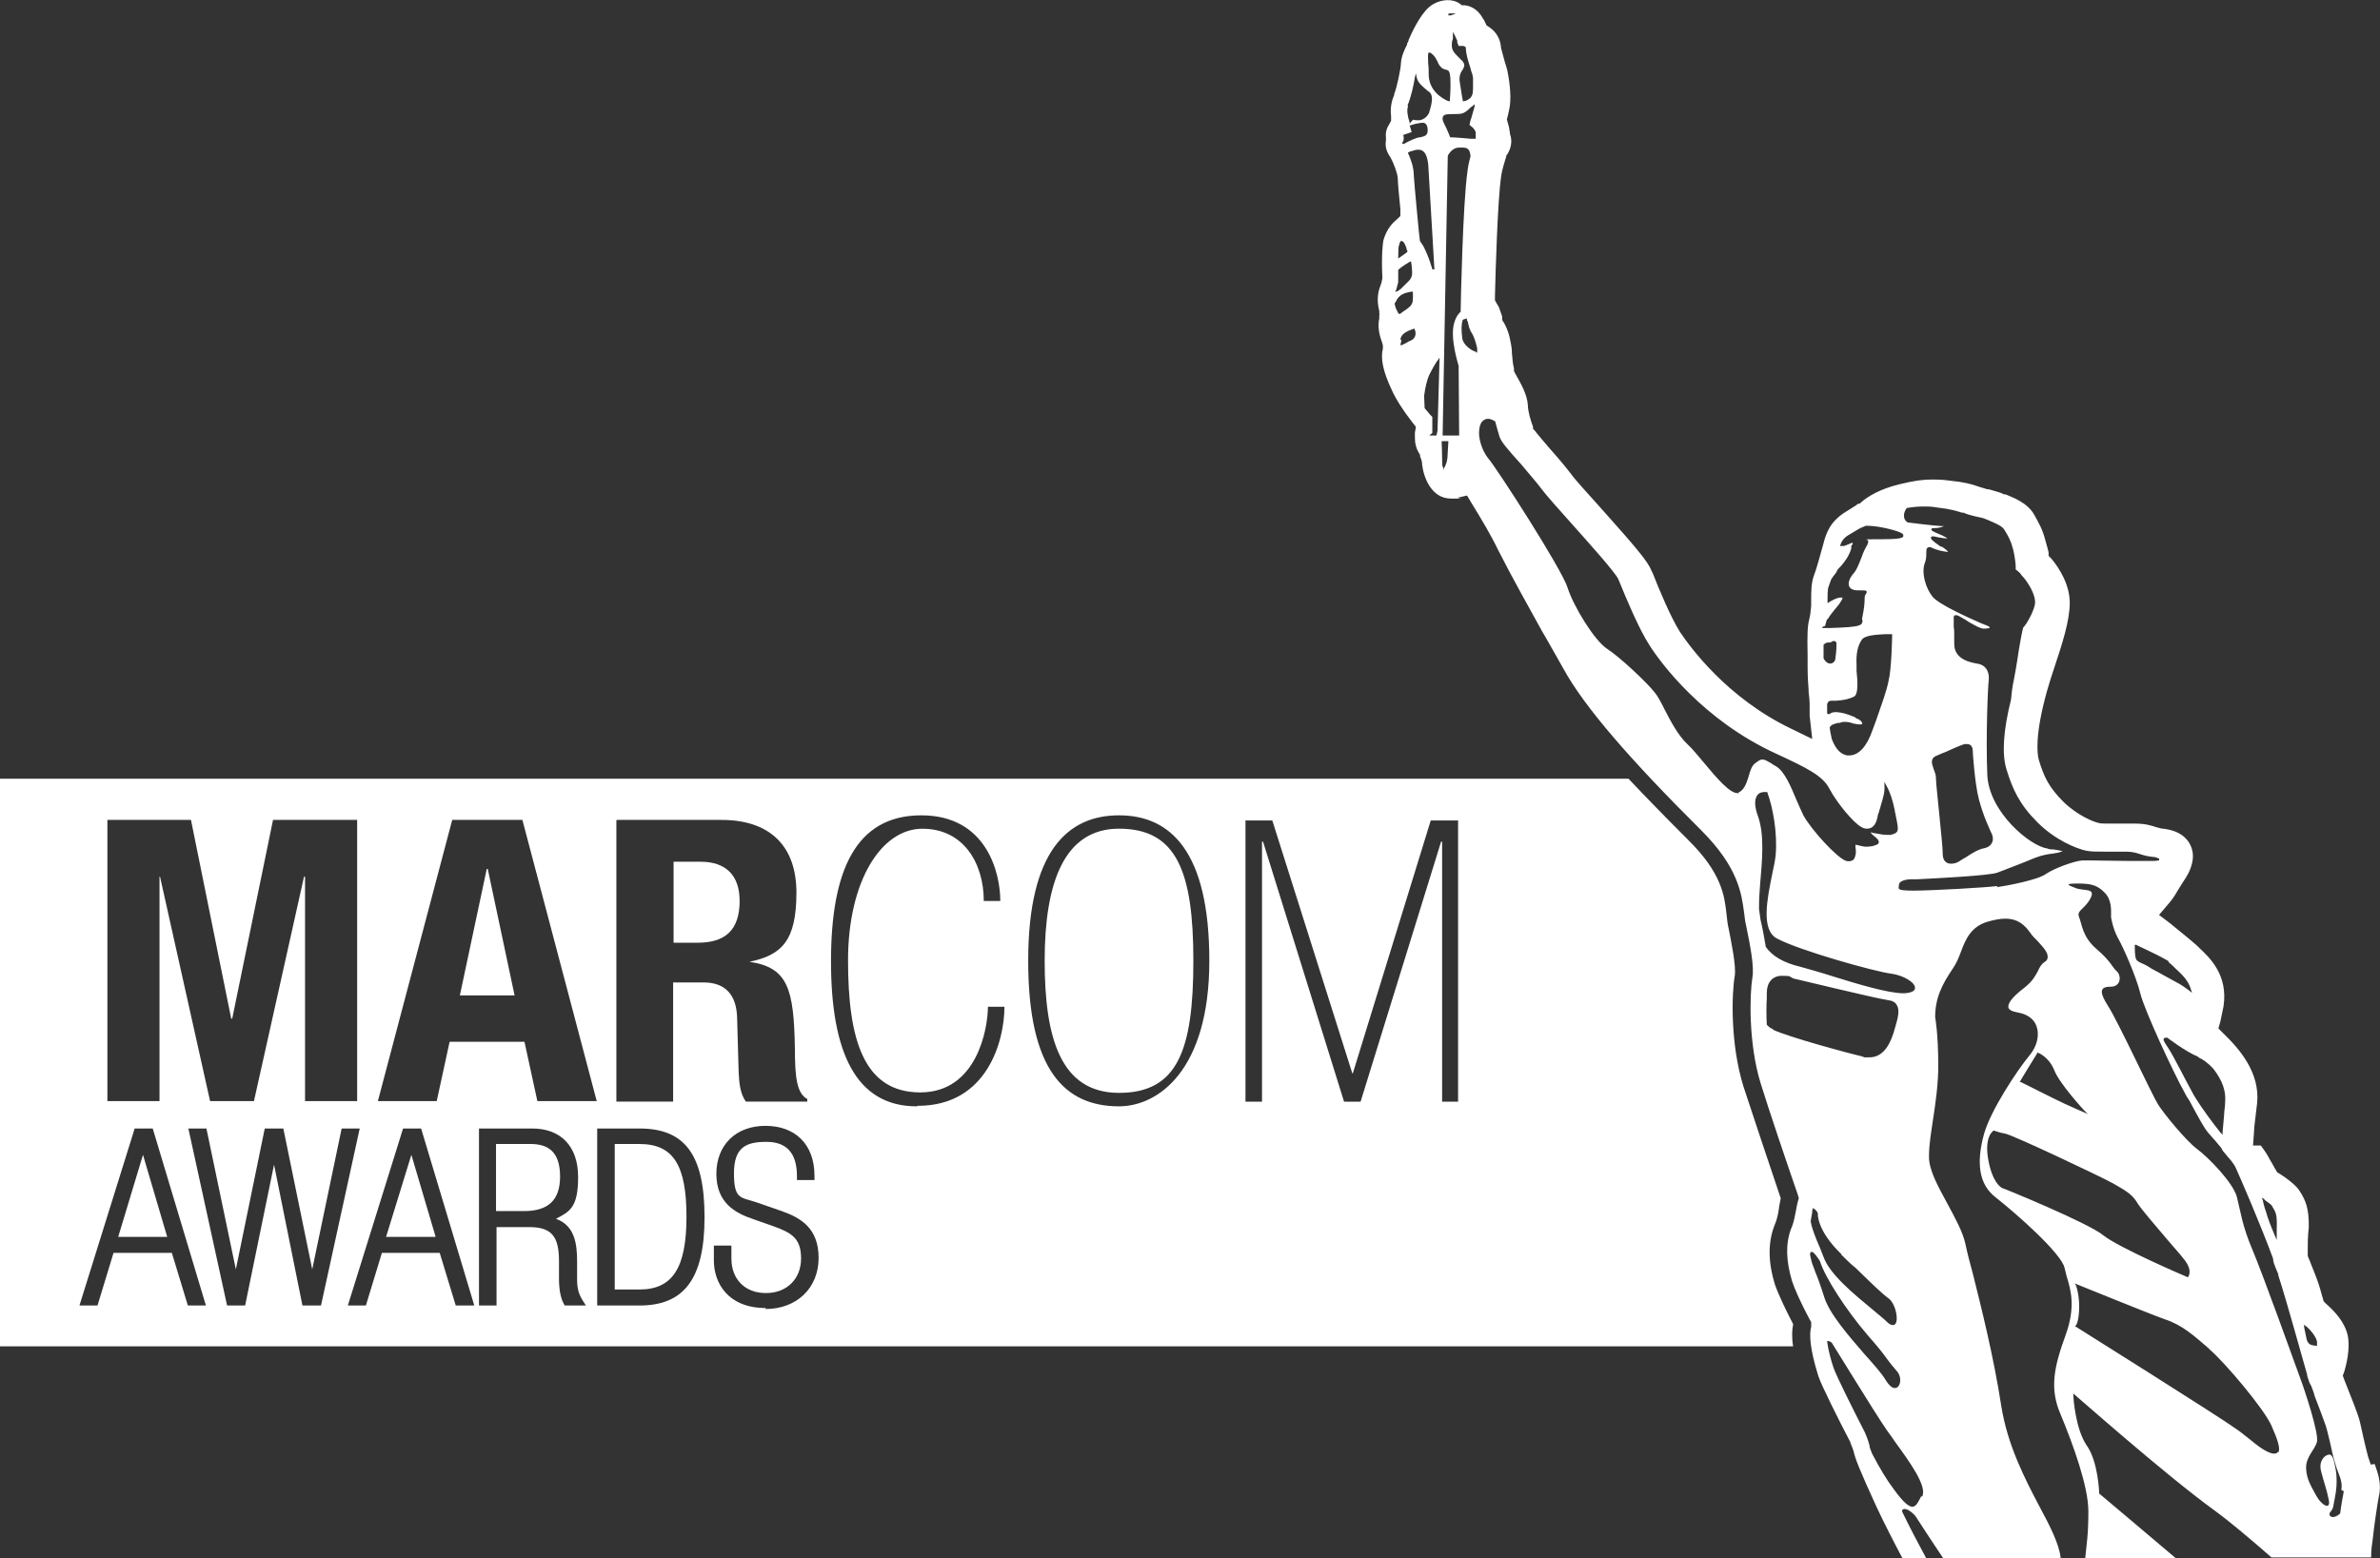 <?xml version="1.0" encoding="UTF-8"?>
<svg xmlns="http://www.w3.org/2000/svg" id="Layer_2" viewBox="0 0 466.72 305.67">
  <rect x="0" y="0" width="466.72" height="305.67" fill="#333333" stroke="none"/>
  <defs>
    <style>.cls-1{fill:#fff;}</style>
  </defs>
  <g id="Layer_1-2">
    <g id="Layer_1-3">
      <path class="cls-1" d="M464.89,287.25c-.2-.51-.3-1.01-.51-1.52-.3-1.11-.61-2.43-.91-3.75-.3-1.21-.51-2.43-.81-3.54s-1.42-3.95-2.94-7.79l-.3-.81.3-.81c.81-2.73,1.01-5.16.71-6.88-.51-2.73-2.63-4.96-4.25-6.38l-.51-.51-.2-.71c-.1-.4-.3-.91-.4-1.42-.4-1.52-1.21-3.54-1.92-5.26h0c-.1-.4-.3-.71-.4-1.01l-.2-.51v-1.42c0-1.01,0-2.43.2-4.15.1-3.95-.81-5.47-1.42-6.58l-.2-.3c-.2-.4-.91-1.62-4.05-3.64l-.51-.3-.3-.51c-.4-.61-.71-1.32-1.11-1.92-.61-1.21-1.21-2.02-1.82-2.83h-1.52l.2-2.73c0-.81.2-2.02.3-3.04l.3-2.53c.61-5.97-3.44-10.63-6.58-13.66l-1.01-1.01.4-1.42c.2-1.01.4-1.92.61-2.94.91-6.17-2.73-9.51-4.76-11.44l-.4-.4c-1.01-.91-3.24-2.73-5.36-4.45l-2.13-1.62,1.72-2.02c.81-.91,1.42-1.82,1.92-2.73.4-.61.71-1.11,1.01-1.62.81-1.21,1.42-2.13,1.82-3.75.4-1.62.1-3.04-.71-4.25-1.01-1.42-2.53-2.23-4.86-2.53-.51,0-.91-.2-1.42-.3-.91-.3-2.13-.71-4.15-.71h-4.35c-1.82,0-2.43,0-2.73-.1h0c-1.01-.2-4.15-1.42-6.98-4.15-2.94-2.94-3.85-4.96-4.86-8.3-.3-1.11-.81-4.76,1.62-13.46.4-1.42.91-3.04,1.42-4.55,1.52-4.55,3.04-9.21,3.04-12.75s-2.02-6.78-3.64-8.7l-.51-.51v-.71c-.2-.81-.4-1.52-.61-2.23-.51-2.13-1.32-3.54-2.23-5.16-1.32-2.33-4.15-3.34-5.57-3.95h-.3c-.71-.4-1.72-.61-3.04-1.01h-.3c-.51-.2-1.01-.3-1.32-.4h0l-.3-.1c-1.42-.51-2.83-.91-5.87-1.21-1.42-.2-2.43-.2-3.34-.2-1.72,0-3.34.2-6.28.91-3.85.91-6.38,2.43-7.69,3.64l-.2.2h-.3c-.61.51-1.42.91-2.33,1.52-3.14,1.92-3.95,4.15-4.55,6.58-.51,1.82-1.42,5.16-1.82,6.07-.51,1.42-.51,3.14-.51,4.66v1.21c-.1,1.21-.2,1.92-.4,2.73-.3,1.11-.4,2.83-.3,6.98v2.13h0v.2c0,.71,0,1.82.2,4.45v.4c.1.81.2,1.72.2,2.23v2.43l.51,4.55-4.15-2.02c-12.65-6.07-19.84-16.09-21.76-18.93-1.82-2.83-4.25-8.7-5.36-11.54l-.3-.61c-.71-1.82-3.34-4.86-10.12-12.45-2.63-2.94-4.86-5.36-5.57-6.38-1.01-1.32-2.43-3.04-4.15-4.96-1.21-1.42-2.43-2.83-3.04-3.64l-.3-.3v-.4c-.51-1.32-1.01-3.14-1.01-4.15-.1-2.13-1.32-4.25-2.53-6.38l-.2-.4v-.51c-.2-.71-.3-1.82-.4-2.94,0-1.21-.2-1.72-.2-1.92-.3-1.82-.81-3.24-1.52-4.35l-.2-.3v-.71c-.2-.51-.4-1.11-.61-1.72-.1-.3-.3-.51-.4-.71l-.4-.71v-.81c.1-4.35.51-18.73,1.21-23.48.2-1.52.81-3.24,1.01-3.95v-.2l.2-.2c.81-1.32,1.01-2.73.51-4.05v-.3l-.1-.4c0-.51-.2-.91-.3-1.42l-.2-.71.2-.71c.2-.81.3-1.42.4-2.02.3-2.23-.2-5.47-.51-6.88-.1-.4-.3-1.11-.51-1.72h0c-.4-1.52-.61-2.23-.71-2.63h0c-.1-1.72-.91-3.14-2.23-4.05l-.61-.4-.3-.61c-.1-.2-.2-.51-.4-.71-.81-1.52-2.02-2.43-3.54-2.63h-.61l-.51-.4c-.61-.4-1.42-.61-2.23-.61-1.32,0-2.73.51-3.75,1.42-1.82,1.62-3.44,5.16-3.95,6.38,0,.3-.2.51-.3.71v.2c-.51,1.01-1.11,2.23-1.21,3.64,0,1.01-.81,4.86-1.32,6.07h0v.2c-.51,1.11-.81,2.53-.61,4.15v.91l-.4.71c-.51.81-.71,1.62-.61,2.53v.61c-.2,1.11.1,2.23.91,3.34,0,.1.1.2.2.4.4.81,1.11,2.53,1.21,3.64,0,1.01.3,3.95.51,6.07v1.32c.1,0-.91.91-.91.91-1.21,1.01-2.02,2.43-2.43,3.95-.1.71-.4,2.63-.2,7.09v.4l-.1.4c0,.3-.2.71-.4,1.32-.61,1.72-.4,3.44-.1,4.55v.51c.1,0,0,.51,0,.51v.51h0c-.3,1.42-.1,2.94.51,4.55l.2.71v.71c-.51,1.92.1,4.55,1.72,8,.81,1.82,2.23,4.05,4.05,6.38l.71.91-.2,1.11v1.11c0,1.11.3,2.13.81,2.94l.2.3v.3c.1.2.4,1.01.4,1.42h0v.2c.3,2.53,1.82,6.68,5.67,6.68s.91,0,1.42-.2l1.72-.4.91,1.52c1.92,3.14,3.75,6.17,5.16,9.11,3.14,6.17,5.77,10.73,8.7,16.09l.71,1.21c1.11,1.92,2.23,3.95,3.44,6.07,4.05,7.39,12.96,17.71,27.02,31.68,7.29,7.29,7.89,12.45,8.4,16.19.1.91.2,1.72.4,2.53.81,3.95,1.62,8.1,1.21,10.22-.51,3.14-.81,12.75,1.62,20.65,1.62,5.26,5.26,15.99,7.29,21.86l.2.71-.2.71c-.1.4-.2.81-.3,1.42-.2.91-.4,2.53-1.01,3.85-1.11,2.94-1.01,6.28.2,10.32.51,1.52,1.62,4.05,3.34,7.29l.4.71v.91c-.4,1.42-.3,4.25,1.42,9.72.61,1.82,3.75,8.1,6.28,12.96h0v.1c.1.3.51,1.21.61,1.62h0c.3,1.42,1.11,3.54,4.55,11.03,1.52,3.24,3.44,6.98,5.06,10.02h4.66c-1.32-2.43-3.14-5.87-4.76-9.21h0v-.2c.1-.2.3-.3.51-.3.81,0,2.02,1.21,2.13,1.42,0,0,3.34,5.16,5.47,8.3h22.98v-.2c-.3-2.63-2.02-6.07-4.15-10.02-2.83-5.36-6.28-12.04-7.49-19.74-1.52-9.82-3.95-19.43-5.57-25.91-.61-2.23-1.11-4.15-1.42-5.67-.51-2.53-2.13-5.36-3.64-8.2-1.82-3.34-3.54-6.48-3.54-9.01s.4-4.66.81-7.49c.51-3.24,1.01-6.98,1.01-10.43,0-6.28-.61-9.51-.61-9.51,0-3.75,1.32-6.38,3.44-9.51.71-1.01,1.21-2.23,1.62-3.34.91-2.43,1.92-4.86,5.16-5.87,1.42-.4,2.53-.61,3.54-.61,2.53,0,3.85,1.32,4.86,2.73.4.61,1.01,1.21,1.52,1.72,1.11,1.21,2.02,2.23,1.92,3.14,0,.3-.2.71-.61.91-.71.51-1.01,1.11-1.32,1.82-.51.91-1.01,1.92-2.53,3.14-2.94,2.23-3.34,3.34-3.24,3.95.1.51.81.81,1.92,1.01,1.72.3,3.04,1.21,3.54,2.53.71,1.82.2,4.05-1.32,5.87-2.43,2.94-7.59,10.73-8.91,15.38-1.62,5.87-.91,9.92,2.13,12.35,4.25,3.34,13.06,11.13,13.66,13.97.1.51.3,1.11.4,1.62.81,2.63,1.82,5.97-.2,11.54-2.33,6.38-3.14,10.53-1.01,15.49,2.53,6.07,5.47,14.27,5.47,19.03s-.3,5.97-.61,9.21h17.71c-6.17-5.26-14.88-12.55-14.98-12.65h0v-.2s-.2-6.07-2.43-9.21c-2.23-3.24-2.63-9.41-2.63-9.72v-.51l.3.3c.2.1,17.61,15.59,27.53,22.77,3.04,2.23,6.98,5.57,11.03,9.11h19.53c0-1.52.2-2.83.3-3.44.3-2.94.91-6.88,1.21-8.5.61-2.53-.2-4.66-.81-6.38l-.81.1ZM289.18,20.34v.51c-.4,1.32-.71,2.63-.81,2.73l-.2.91.71.61c.1.1.4.51.51.81v.91h0v.4h-1.01c-1.82-.2-3.95-.3-3.95-.3h-.1v-.1s-.3-.91-1.11-2.53c-.4-.71-.4-1.21-.2-1.52.3-.4,1.01-.4,2.33-.4s1.72-.1,2.63-.91c.2-.2.4-.4.71-.61h0l.4-.3.1-.2ZM285.73,8.2l.3.81h.91s.4.1.51.3h0c0,1.32.51,2.83.91,4.05.1.51.3,1.01.4,1.32,0,.1,0,.3.1.51h0v2.23c0,1.01-.2,1.62-.81,2.02-.4.3-.81.4-1.01.4h-.2v-.2s-.3-1.52-.61-3.75c-.1-1.01.2-1.72.61-2.23.3-.61.51-.91,0-1.62-.3-.3-.61-.61-.81-.81-.91-.91-1.42-1.42-1.32-2.63,0-.4.1-.71.2-1.01v-1.32l.4.71c.3.61.51,1.11.51,1.11l-.1.1ZM284.11,2.63h1.32c0,.1-1.01.4-1.01.4h-.3l-.2-.3h.4l-.2-.1ZM280.07,10.43c.2-.2.4-.2.81.2.51.4.71.91,1.01,1.42.2.51.4.91.91,1.32.3.2.51.2.71.3.61.1.81.3.91,1.72.1,2.02-.1,4.05-.1,4.15v.3h-.3s-3.64-1.32-3.85-4.96c0-.91,0-1.72-.1-2.33,0-1.21-.1-1.72,0-1.92v-.2ZM276.02,20.65c.61-1.32,1.21-3.95,1.42-5.36l.2-.91.2.91c.3,1.11,1.32,1.82,2.13,2.53l.3.2c1.21.91,0,3.75,0,4.05,0,0-.51,1.32-1.92,1.52-.61,0-.91,0-1.11-.1h-.1c-.1,0-.4.4-.51.51l-.2.3v-.3c-.4-1.11-.61-2.53-.3-3.14l-.1-.2ZM275.11,27.83c.2-.4.2-.81.1-1.21v-.2h.1l1.52-.51-.4-1.32h.2c1.32-.51,2.43-.51,2.43-.51,0,0,.3,0,.51.2.3.3.4.71.4,1.32,0,1.01-.61,1.11-1.42,1.32-.4,0-.91.2-1.42.4-.71.3-1.32.61-1.82.91h-.2l-.2-.2h0l.2-.2ZM274.2,50.3c0-1.11,0-1.92.2-2.33,0-.3.2-.51.3-.71h0c.61,0,.81.61,1.11,1.42,0,.2.1.4.2.61h0c0,.1-.1.2-.1.2,0,0-.71.51-1.42,1.01l-.3.2v-.4h0ZM273.79,56.88c.3-1.21.4-1.52.4-1.52v-2.33h0v-.1c1.01-.91,2.23-1.52,2.33-1.62h.2c0-.1,0,.1,0,.1,0,0,.2,1.01.2,2.13s-.61,1.52-1.52,2.43c-.2.2-.4.4-.71.71-.3.2-.51.4-.81.51h-.3c0,.1.1-.2.1-.2l.1-.1ZM274.2,61.44l-.4-.81s-.2-.4-.3-1.01h0c0-.2.1-.3.2-.4.61-1.52,1.92-1.82,3.14-2.02h.2v.1s.1.61,0,1.72c-.1.81-.61,1.21-1.32,1.72-.3.2-.61.4-1.01.71l-.1.1h-.2c0,.1-.1,0-.1,0l-.1-.1ZM277.54,65.79c-.1.51-.51.91-1.11,1.11-.3.1-.51.3-.71.4-.51.2-.71.4-.91.4h-.2l.2-.91-.2-.3h0c.3-1.01,1.01-1.42,2.63-2.02h.1s.4.61.2,1.32ZM278.45,47.27h0l-.2-1.72s-.91-9.41-1.01-11.24c0-1.52-.61-3.14-1.11-4.25v-.2h.1c.2-.1.4-.2.51-.2.61-.2,1.01-.3,1.42-.3,1.21,0,1.72,1.11,1.92,2.94l1.21,20.55h-.4s-.71-2.63-1.82-4.66c-.2-.3-.4-.61-.61-.91ZM281.89,84.52l-.2.91h-1.42l.61-.51v-3.14l-.4-.4s-.51-.61-1.11-1.32h0l-.1-2.43c0-.1.3-2.13.71-3.34.4-1.21,1.82-3.54,1.92-3.54l.4-.61-.4,14.27v.1ZM283.81,89.98s0,.51-.4,1.42c0,.1-.1.2-.2.3l-.2.51v-.51c-.2-.2-.2-.61-.2-1.21,0-1.32-.1-3.75-.1-3.75v-.2h1.32l-.2,3.44h0ZM286.34,61.24h0c-.3.3-.81.81-1.21,2.23-.81,3.04.91,8.2.91,8.3h0l.1,13.66h-3.24l1.01-54.86s.71-1.62,2.23-1.62h.61c.81,0,1.52.1,1.62,1.72h0c-.3,1.01-.51,2.13-.61,3.04-.91,6.38-1.32,26.32-1.32,27.13v.3l-.1.1ZM289.48,69.03c-1.11-.3-2.63-1.52-2.73-2.73-.2-1.42-.2-2.73.1-3.54h0c0-.1.81-.3.81-.3v.2c0,.2.1.3.2.51.1.61.3,1.52.81,2.23.4.71.71,1.62,1.01,2.94v.81h-.2v-.1ZM452.24,260.13c.91.81,1.92,2.02,2.13,3.04v.81h-.2c-.91-.1-1.52-.2-1.82-1.21-.1-.4-.3-1.42-.51-2.43v-.61c-.1,0,.3.4.3.4h.1ZM444.04,235.33c.4.3,1.32.91,1.52,1.21,0,.2.2.3.2.4.51.81.81,1.42.71,3.95v2.33l-.4-.91c-.81-1.92-1.42-3.54-1.62-4.35-.2-.61-.51-1.42-.71-2.53l-.2-.51.51.3v.1ZM431.08,207.39c.91.4,1.92,1.11,2.94,2.23,1.82,2.33,2.53,4.45,2.33,6.58,0,.91-.2,1.72-.2,2.53-.1,1.32-.2,2.43-.3,3.34v.51l-.4-.4c-1.32-1.62-3.75-4.86-5.26-7.39-.91-1.62-1.82-3.44-2.63-4.96-1.01-1.92-1.92-3.64-2.63-4.66s-.71-1.32-.61-1.42c0-.1.2-.2.3-.2h.4s3.54,2.73,6.07,3.75v.1ZM425.21,188.67c.3.3.61.51.91.81l.4.4c1.42,1.32,2.63,2.43,3.14,4.25l.2.61-.51-.4c-.3-.2-.91-.71-1.92-1.32-1.11-.61-2.23-1.21-3.14-1.72-1.21-.71-2.33-1.21-3.04-1.72-.51-.3-.91-.51-1.21-.61-.61-.3-1.11-.51-1.21-1.01-.2-.51-.2-2.23-.2-2.33v-.3h.3c0,.1,3.85,1.72,6.38,3.24l-.1.1ZM357.9,122.78c.1-.4.2-.81.3-1.11h0c.1-.2.3-.3.4-.51.3-.51.81-1.11,1.21-1.62.4-.51.91-1.01,1.21-1.62.3-.4.3-.61.3-.71h-.51c-.54.07-1.25.37-2.13.91l-.3.2v-.4c0-1.21,0-2.33.2-2.83.1-.3.3-.81.51-1.42h0c.1-.2.3-.4.4-.61.3-.4.61-.71.71-1.01s.4-.61.81-1.01c.71-.81,1.62-2.02,2.02-3.44v-.51c.2-.2.3-.4.3-.61h-.2c-.3.1-.81.4-1.52.61h-.81c0,.1.1-.2.1-.2.3-.91.81-1.52,1.92-2.13,1.32-.81,2.02-1.21,2.33-1.32h0l.51-.2h.1v-.1h.81c2.33.1,5.77,1.01,6.48,1.52.2.2.2.3.2.51-.1.4-.91.61-4.76.61s-2.13,0-2.13.3c0,.2,0,.51-.3,1.01s-.71,1.32-1.01,2.23c-.51,1.32-1.01,2.63-1.72,3.34-.51.61-1.01,1.62-.71,2.33.2.51.81.81,1.72.81,1.52,0,1.62,0,1.72.2,0,.2,0,.3-.1.4-.1.2-.3.4-.3.81,0,1.21-.1,2.13-.51,4.15,0,.1.2.51,0,.81,0,.2-.3.4-.61.51-.81.3-2.63.4-5.67.51h-1.52v-.2l.51-.2ZM363.77,140.69l-.51-.2c-1.01-.4-1.82-.71-3.14-.81-.61,0-1.01.1-1.21.3-.2.1-.4.2-.51,0h-.1v-1.82h0c.2-.71.51-.71,1.11-.71h.71c1.11-.1,2.23-.2,3.44-.81.91-.4.71-3.14.51-5.06v-1.21c-.1-2.13.2-3.64,1.01-4.86.61-.91,2.83-1.01,4.55-1.11h1.42v.2c0,.3-.1,6.58-.71,9.01-.4,2.02-1.42,4.76-2.43,7.69-.2.61-.51,1.32-.71,1.92-1.11,3.24-2.73,4.96-4.55,4.96s-.3,0-.4,0c-1.72-.3-2.53-1.92-3.04-3.24-.2-.81-.3-1.52-.4-2.13h0v-.1c.2-.51.81-.71,1.62-.91h.4c.3-.2.61-.2.91-.2.61,0,1.11.1,1.62.3.51.1.91.2,1.32.2s.51,0,.51-.2-.3-.71-1.21-1.01l-.2-.2ZM357.7,126.42h0c.3-.4.71-.4,1.21-.4.1,0,.51-.3.71-.3s.51.2.51.4v.4c0,.51,0,1.11-.2,2.53,0,.71-.51,1.11-1.01,1.11s-1.01-.4-1.32-1.01h0v-2.73h.1ZM341.1,155.57h-.4c-1.52,0-4.05-2.94-6.48-5.87-1.21-1.42-2.33-2.83-3.34-3.75-1.82-1.72-3.24-4.45-4.45-6.78-.71-1.42-1.32-2.63-2.02-3.44-1.52-1.92-6.78-6.88-9.31-8.5-2.53-1.72-6.58-8.4-7.69-11.94-1.11-3.64-13.97-23.58-15.59-25.41-1.21-1.52-2.02-4.05-1.72-5.77.1-.81.4-1.42.91-1.72.61-.4,1.32-.3,2.23.3h0v.1c.3,1.11.61,2.23.81,2.83.3,1.01,1.52,2.43,4.35,5.57,1.42,1.72,2.94,3.44,3.85,4.66s3.24,3.85,5.87,6.78c3.44,3.85,8.6,9.62,9.21,10.93l.3.71c1.21,2.94,3.75,9.11,5.87,12.35,2.13,3.34,10.43,14.68,24.9,21.26,5.87,2.73,9.01,4.25,10.32,6.78,1.62,3.04,4.76,6.68,6.17,7.49.3.2.71.4,1.21.4,1.52,0,1.92-1.42,2.13-2.53,0-.2.1-.4.2-.61.1-.51.3-.91.4-1.42.4-1.32.81-2.63.71-3.75v-1.01c-.1,0,.4.91.4.91.71,1.21,1.21,2.83,1.62,4.76,0,.4.2.81.2,1.11.61,2.94.71,3.34-1.01,3.75h-.81c-.71,0-1.52-.2-2.13-.3-.4,0-.81-.2-1.01-.2h0c.2.3.51.61.81.81.51.4.91.81.81,1.21,0,.3-.51.51-1.32.71-.3,0-.71.1-1.01.1-.71,0-1.32-.2-1.72-.3-.2,0-.4-.1-.51-.1s0,0,0,0v.51c.2,1.11,0,1.82-.3,2.33-.2.2-.51.4-.91.4s-.51,0-.71-.1c-1.72-.61-6.68-5.97-8.3-8.91-.4-.81-.81-1.82-1.32-2.94-1.11-2.63-2.33-5.67-4.05-6.68-.3-.2-.61-.3-.81-.51-.91-.51-1.32-.81-1.82-.81s-.71.2-1.42.71c-.71.51-1.01,1.52-1.32,2.63-.4,1.32-.91,2.73-2.02,3.14l.2.1ZM346.26,185.63c-.3-1.72-.61-3.54-1.01-5.16-.1-.61-.2-1.32-.3-2.13v-.61c0-1.42.1-2.73.2-4.15.4-4.76.91-9.72-.4-13.46-.71-1.92-.71-3.24-.2-4.05.4-.61,1.01-.71,1.52-.71h.51v.1c1.11,2.94,2.02,8.1,1.62,12.35-.1,1.01-.4,2.43-.71,3.85-.91,4.55-2.23,10.83,1.01,12.45,4.35,2.33,19.13,6.48,22.37,6.88,2.33.3,4.76,1.72,4.66,2.83,0,.4-.4.91-2.02,1.01h-.3c-2.94,0-9.01-1.82-13.87-3.34-2.53-.81-4.76-1.42-6.17-1.82-3.44-.81-5.67-2.13-6.98-4.05h.1ZM347.58,201.83c-.51-.2-.81-.51-1.11-.81h0c-.1-1.82-.1-3.64,0-5.26v-1.01c0-2.02,1.11-3.34,2.94-3.34s1.42.1,2.23.51c.1,0,15.89,3.85,18.52,4.25.91.1,1.52.4,1.82,1.01.61,1.01.2,2.53-.4,4.55h0c-.71,2.63-2.02,5.67-4.96,5.67s-.71,0-1.11-.1c-3.54-.81-14.58-3.85-17.71-5.26l-.2-.2ZM361.04,246.06c1.01,1.01,1.92,1.92,2.83,2.63,3.24,3.14,5.06,4.96,6.58,6.07,1.21,1.01,1.72,3.54,1.42,4.55-.2.61-.51.61-.71.61-.3,0-.71-.2-1.11-.61-.61-.61-1.62-1.42-2.83-2.43-3.54-2.94-8.4-6.88-9.62-10.32-.51-1.32-.91-2.33-1.32-3.24-.61-1.52-1.01-2.63-1.21-3.75h0c.1-.61.2-1.21.3-1.72,0-.2,0-.51.1-.61v-.3l.3.2c.4.2.71.81.71.81h0v.1s-.3,3.24,4.66,8h-.1ZM355.88,249.19c-.3-.81-.61-1.42-.81-2.53-.2-.71-.1-.91,0-1.01,0,0,.1-.1.2-.1.4,0,1.11,1.01,1.62,1.82h0c1.01,3.24,5.16,9.62,9.31,14.47,2.23,2.53,3.24,3.85,3.95,4.86.61.81,1.01,1.32,1.72,2.13.81.81.91,2.02.61,2.73-.2.51-.51.71-.91.71s-1.01-.3-1.82-1.62c-.71-1.21-2.33-3.04-4.15-5.06-3.04-3.54-6.88-7.89-7.89-11.24-.91-2.83-1.42-4.15-1.82-5.06v-.1ZM376.73,293.53h0c-.61,1.21-1.01,2.02-1.72,2.02s-1.82-.91-3.64-3.44c-1.32-1.72-2.73-4.05-4.25-6.98-.3-.71-.51-1.21-.51-1.62-.3-1.21-1.01-2.83-1.11-2.94-2.13-4.15-5.47-10.83-5.97-12.35s-1.01-3.44-1.21-4.96v-.2h.2c.4,0,.81.4.81.51.1.1,8,13.06,10.63,16.9.51.71,1.11,1.52,1.72,2.43,2.94,4.05,6.28,8.7,5.26,10.63h-.2ZM391.71,173.79c-2.02.3-12.96.91-16.5.91s-2.83-.4-2.83-1.11c0-.61.81-1.01,2.13-1.11h1.32c3.95-.2,14.27-.71,15.89-1.32,1.82-.71,4.55-1.72,7.19-2.83,1.52-.61,2.83-.81,3.75-.91.71-.1,1.21-.2,1.62-.4,0,0,.1,0,.2-.1-.3,0-1.01-.2-1.82-.3-.4,0-.81,0-1.21-.2-3.24-.4-11.44-7.09-11.74-14.47-.3-7.49.1-17.11.3-18.73.1-1.62-.71-2.83-2.23-3.04-1.11-.2-4.55-.71-4.55-3.85s0-2.53-.1-3.34v-1.92c0-.1,0-.4.4-.4s.51.1,1.21.51c.4.2.91.51,1.32.81,1.11.61,2.23,1.32,2.94,1.32s1.21-.1,1.21-.2c0,0,0-.2-.81-.51-.2,0-.4-.2-.81-.3-2.73-1.21-8.4-3.75-9.62-5.26-1.32-1.62-2.23-4.66-1.52-6.58.3-.71.3-1.42.3-1.92,0-.71,0-1.21.61-1.21s.3,0,.4.1c1.21.51,2.13.71,3.04.81h.2c0-.1-.4-.51-1.21-1.01h-.2c-1.62-1.11-2.02-1.52-1.92-1.82,0-.2.4-.3,1.01-.1.91.2,1.72.3,2.23.3h0s-.2-.1-.3-.2c-.51-.3-1.01-.51-1.52-.71-1.11-.51-1.42-.61-1.32-.91,0-.2.3-.2.61-.2.71,0,1.52-.2,1.82-.4h-.51c-1.92-.1-6.48-.71-6.58-.71h0s-.61-.3-.71-1.01c-.1-.51,0-1.11.51-1.82h0c1.21-.2,2.23-.3,3.24-.3s1.62,0,2.73.2c2.73.3,3.85.71,4.86,1.01h.3c.61.3,1.42.51,2.23.71,1.01.2,1.92.4,2.23.61.1,0,.3.1.51.2,1.21.51,2.63,1.11,3.04,1.82.81,1.32,1.32,2.23,1.72,3.85.4,1.52.51,3.24.51,3.34v.61l.51.4s.2.2.51.51h0c0,.1.1.2.2.3.91.91,2.94,3.85,2.53,5.77-.4,1.72-1.82,4.05-2.23,4.35-.2.3-.81,3.75-1.21,6.48-.2,1.42-.51,2.94-.71,4.05-.2.91-.4,2.23-.51,3.64-1.52,6.07-1.82,10.63-.91,13.66,1.21,3.95,2.53,6.88,6.07,10.43s7.69,5.16,9.51,5.57c.91.2,2.23.2,3.75.2h4.15c1.42,0,2.13.3,2.83.51.61.2,1.32.4,2.33.51.61,0,1.01.2,1.11.3h.2v.4h-.2c-.4.1-.81.1-1.21.1h-4.55c-2.63,0-5.57-.1-7.39-.1s-1.52,0-1.72,0c-1.52.1-5.47,1.52-7.09,2.63-1.62,1.21-7.69,2.33-9.72,2.63l.2-.2ZM379.66,148.28c.51-.2,1.11-.51,1.72-.71,1.32-.61,2.94-1.32,3.85-1.62h.51c.91,0,1.11.81,1.11,1.21s.4,6.48,1.21,9.62c.91,3.44,2.13,5.87,2.43,6.58.4.71.4,1.52.1,2.02-.2.4-.61.81-1.52,1.01-1.11.2-2.43,1.01-3.64,1.82-.61.3-1.11.71-1.52.91s-.91.3-1.32.3c-1.01,0-1.62-.71-1.62-1.92s-.3-3.95-.61-7.09c-.3-3.34-.71-6.68-.71-7.59s-.2-1.21-.4-1.82c-.4-1.11-.81-2.13.4-2.73ZM399.5,206.48h.1s2.13.71,3.24,3.44c1.01,2.63,5.77,7.79,5.87,7.89l.71.71-.91-.4s-1.42-.61-3.64-1.62-8.5-4.25-8.6-4.25h-.2c0-.1,3.44-5.67,3.44-5.67v-.1ZM392.42,232.9s-1.72-.91-2.53-5.47,1.01-5.67,1.11-5.67h0s1.01.4,2.23.61c1.32.2,18.52,8.3,21.26,9.82,2.83,1.62,3.75,2.23,4.76,3.95.71,1.11,3.75,4.66,6.17,7.49,1.21,1.42,2.23,2.53,2.83,3.34,1.92,2.33.81,3.54.81,3.54h0c0,.1-.1,0-.1,0-.51-.2-13.46-5.77-16.5-8.2-2.94-2.43-19.74-9.31-19.94-9.31l-.1-.1ZM446.77,284.72c-.1.2-.3.4-.71.4s-.2,0-.4,0c-1.32-.3-2.83-1.42-4.66-2.94-.81-.61-1.62-1.32-2.53-1.92-3.04-2.23-31.58-20.14-31.58-20.14,0,0,.61,0,.81-2.83.2-3.14-.61-5.16-.61-5.16l-.2-.4.4.2c.1,0,13.87,5.67,17.31,6.88,3.34,1.11,5.57,3.14,8.4,5.57l.4.4c3.04,2.63,10.63,11.64,12.04,14.88,1.21,2.73,1.82,4.55,1.32,5.26v-.2ZM459.62,292.52c-.2,1.01-.51,2.73-.71,4.35-1.42,1.32-2.53.51-1.92-.3.71-.81.51-1.11.91-2.94.4-1.92.4-4.05.1-5.57s-.51-2.83-1.32-2.73c-.81.1-2.02,1.21-1.52,3.24s1.11,3.54,1.52,5.67-1.52.91-2.43-.81c-.91-1.72-1.92-3.14-2.02-5.36-.1-2.33,1.72-3.64,2.13-5.26s-2.43-10.22-3.24-12.35c-.81-2.23-7.39-20.55-9.41-25.3-2.02-4.76-2.33-7.49-3.04-10.32-.71-2.83-5.67-7.89-7.89-9.51-2.13-1.62-6.38-6.78-7.59-8.7-1.21-1.92-8-16.6-9.82-19.33-1.72-2.73-1.62-3.75.51-3.75s2.13-2.23,1.21-3.04-1.11-1.92-3.95-4.35c-2.83-2.43-2.83-4.86-3.44-6.28-.51-1.32,1.11-1.52,2.23-3.64s-1.21-1.42-2.83-2.02c-1.62-.61-2.33-.91.3-.91s3.85.3,5.26,1.72c1.52,1.52,1.32,3.44,1.32,4.86,0,0,.3,2.13,1.32,4.05,1.11,1.92,3.64,7.69,4.45,11.03.81,3.24,6.48,15.49,8.7,19.43.2.51.61,1.01.91,1.52,1.62,3.04,3.04,5.67,3.85,6.48.81.91,1.62,1.82,2.43,2.83.1.3.3.61.51.81.3.4.71.81,1.01,1.21.4.4.71.91,1.01,1.32.2.3.3.61.4.81.61,1.32,4.66,10.63,7.19,17.51,0,.51.1.91,1.01,3.04v.2c1.82,5.67,4.15,14.27,5.67,19.53v.2l.2.61c.1.4.3.91.61,1.42.3.81.51,1.32.61,1.72v.1c.91,2.33,1.92,5.06,2.23,5.97.3.91.51,2.02.81,3.14.3,1.42.61,2.83,1.01,4.15.2.71.4,1.32.61,1.82.61,1.52.81,2.43.61,3.44l.51.3Z"></path>
      <polygon class="cls-1" points="75.71 242.62 85.43 242.62 80.67 226.52 75.71 242.62"></polygon>
      <path class="cls-1" d="M125.41,224.4h-4.86v28.54h4.86c6.48,0,9.21-4.25,9.21-14.27s-2.53-14.27-9.21-14.27Z"></path>
      <polygon class="cls-1" points="23.18 242.62 32.79 242.62 28.04 226.52 23.18 242.62"></polygon>
      <polygon class="cls-1" points="95.65 170.45 95.45 170.45 90.18 195.25 100.91 195.25 95.65 170.45"></polygon>
      <path class="cls-1" d="M219.44,162.55c-10.83,0-14.58,10.73-14.58,25.91s3.14,25.91,14.58,25.91,14.58-8.3,14.58-25.91-3.34-25.91-14.58-25.91Z"></path>
      <path class="cls-1" d="M351.63,259.72c-1.32-2.53-2.83-5.67-3.54-7.69-1.42-4.55-1.42-8.5,0-11.94.51-1.21.71-2.63.81-3.44.1-.61.2-1.11.3-1.62-2.02-5.97-5.57-16.6-7.29-21.86-2.63-8.4-2.33-18.32-1.72-21.76.3-1.92-.71-6.78-1.21-9.31-.2-.81-.3-1.72-.4-2.73-.4-3.64-.91-8.1-7.59-14.68-4.35-4.35-8.2-8.3-11.64-11.94H0v111.34h351.63c-.3-1.92-.2-3.34,0-4.25v-.1ZM120.95,160.83h20.55c9.11,0,14.68,4.76,14.68,14.27s-2.94,12.25-9.21,13.56h0c7.59,1.11,8.7,5.36,8.91,17,0,5.77.4,8.81,2.43,9.92v.51h-12.04c-1.11-1.52-1.32-3.64-1.42-5.77l-.3-10.63c-.1-4.35-2.13-6.98-6.58-6.98h-5.97v23.38h-11.13v-55.16l.1-.1ZM88.67,160.83h13.77l14.58,55.16h-11.64l-2.53-11.64h-14.68l-2.53,11.64h-11.54l14.58-55.16ZM20.95,160.83h16.5l7.89,38.97h.2l8-38.97h16.5v55.16h-10.22v-44.03h-.2l-9.82,44.03h-8.6l-9.82-44.03h-.1v44.03h-10.22v-55.16h-.1ZM36.84,256.08l-3.14-10.32h-11.44l-3.14,10.32h-3.54l10.83-34.72h3.54l10.43,34.72h-3.54ZM59.31,256.08l-5.57-27.63-5.67,27.63h-3.54l-7.59-34.72h3.54l5.77,27.63,5.67-27.63h3.64l5.67,27.63,5.77-27.63h3.54l-7.59,34.72h-3.64ZM89.37,256.08l-3.14-10.32h-11.34l-3.14,10.32h-3.54l10.83-34.72h3.54l10.43,34.72h-3.64ZM110.73,256.08l-.2-.4c-.61-1.11-.91-2.83-.91-4.86v-3.44c0-4.96-1.52-6.68-5.87-6.68h-6.38v15.38h-3.44v-34.72h10.43c5.67,0,9.01,3.54,9.01,9.51s-1.62,6.78-4.35,8.2c3.64,1.32,4.15,4.76,4.15,8.4v3.44c0,1.82.3,2.83,1.01,4.05l.71,1.11h-4.15ZM125.41,256.08h-8.3v-34.72h8.3c8.91,0,12.75,5.16,12.75,17.41s-4.15,17.31-12.75,17.31ZM150.21,256.58c-7.59,0-10.22-5.06-10.22-9.31v-2.94h3.44v2.53c0,4.05,2.63,6.78,6.78,6.78s6.88-2.83,6.88-6.78-1.82-5.06-5.57-6.38l-3.75-1.32c-3.64-1.21-7.29-3.24-7.29-8.91s3.85-9.41,9.62-9.41,9.62,3.54,9.62,9.82v.81h-3.44v-.81c0-4.45-2.02-6.68-5.97-6.68s-6.38,1.01-6.38,6.17,1.32,4.66,4.35,5.67l4.96,1.72c3.75,1.32,7.29,3.34,7.29,9.21s-4.25,10.02-10.43,10.02l.1-.2ZM179.76,217.01c-11.94,0-16.8-10.63-16.8-28.44s4.86-28.64,17.71-28.64,15.49,11.34,15.49,16.8h-3.24c0-7.39-3.95-14.17-12.04-14.17s-14.58,10.32-14.58,25.81,3.04,25.91,14.17,25.91,13.26-12.55,13.26-16.8h3.24c0,6.48-3.24,19.43-17,19.43l-.2.1ZM219.44,217.01c-10.63,0-17.81-7.09-17.81-28.54s7.69-28.54,17.81-28.54,17.71,7.09,17.71,28.54-10.02,28.54-17.71,28.54ZM286.04,216.1h-3.24v-51.01h-.2l-15.79,51.01h-3.24l-15.89-51.01h-.2v51.01h-3.24v-55.16h5.26l15.69,49.6h.1l15.28-49.6h5.36v55.16h.1Z"></path>
      <path class="cls-1" d="M145.04,176.72c0-5.06-2.73-7.69-7.69-7.69h-5.26v15.89h4.66c5.36,0,8.3-2.33,8.3-8.3v.1Z"></path>
      <path class="cls-1" d="M103.95,224.4h-6.68v13.16h5.47c4.76,0,7.09-2.13,7.09-6.78s-2.13-6.38-5.77-6.38h-.1Z"></path>
    </g>
  </g>
</svg>
